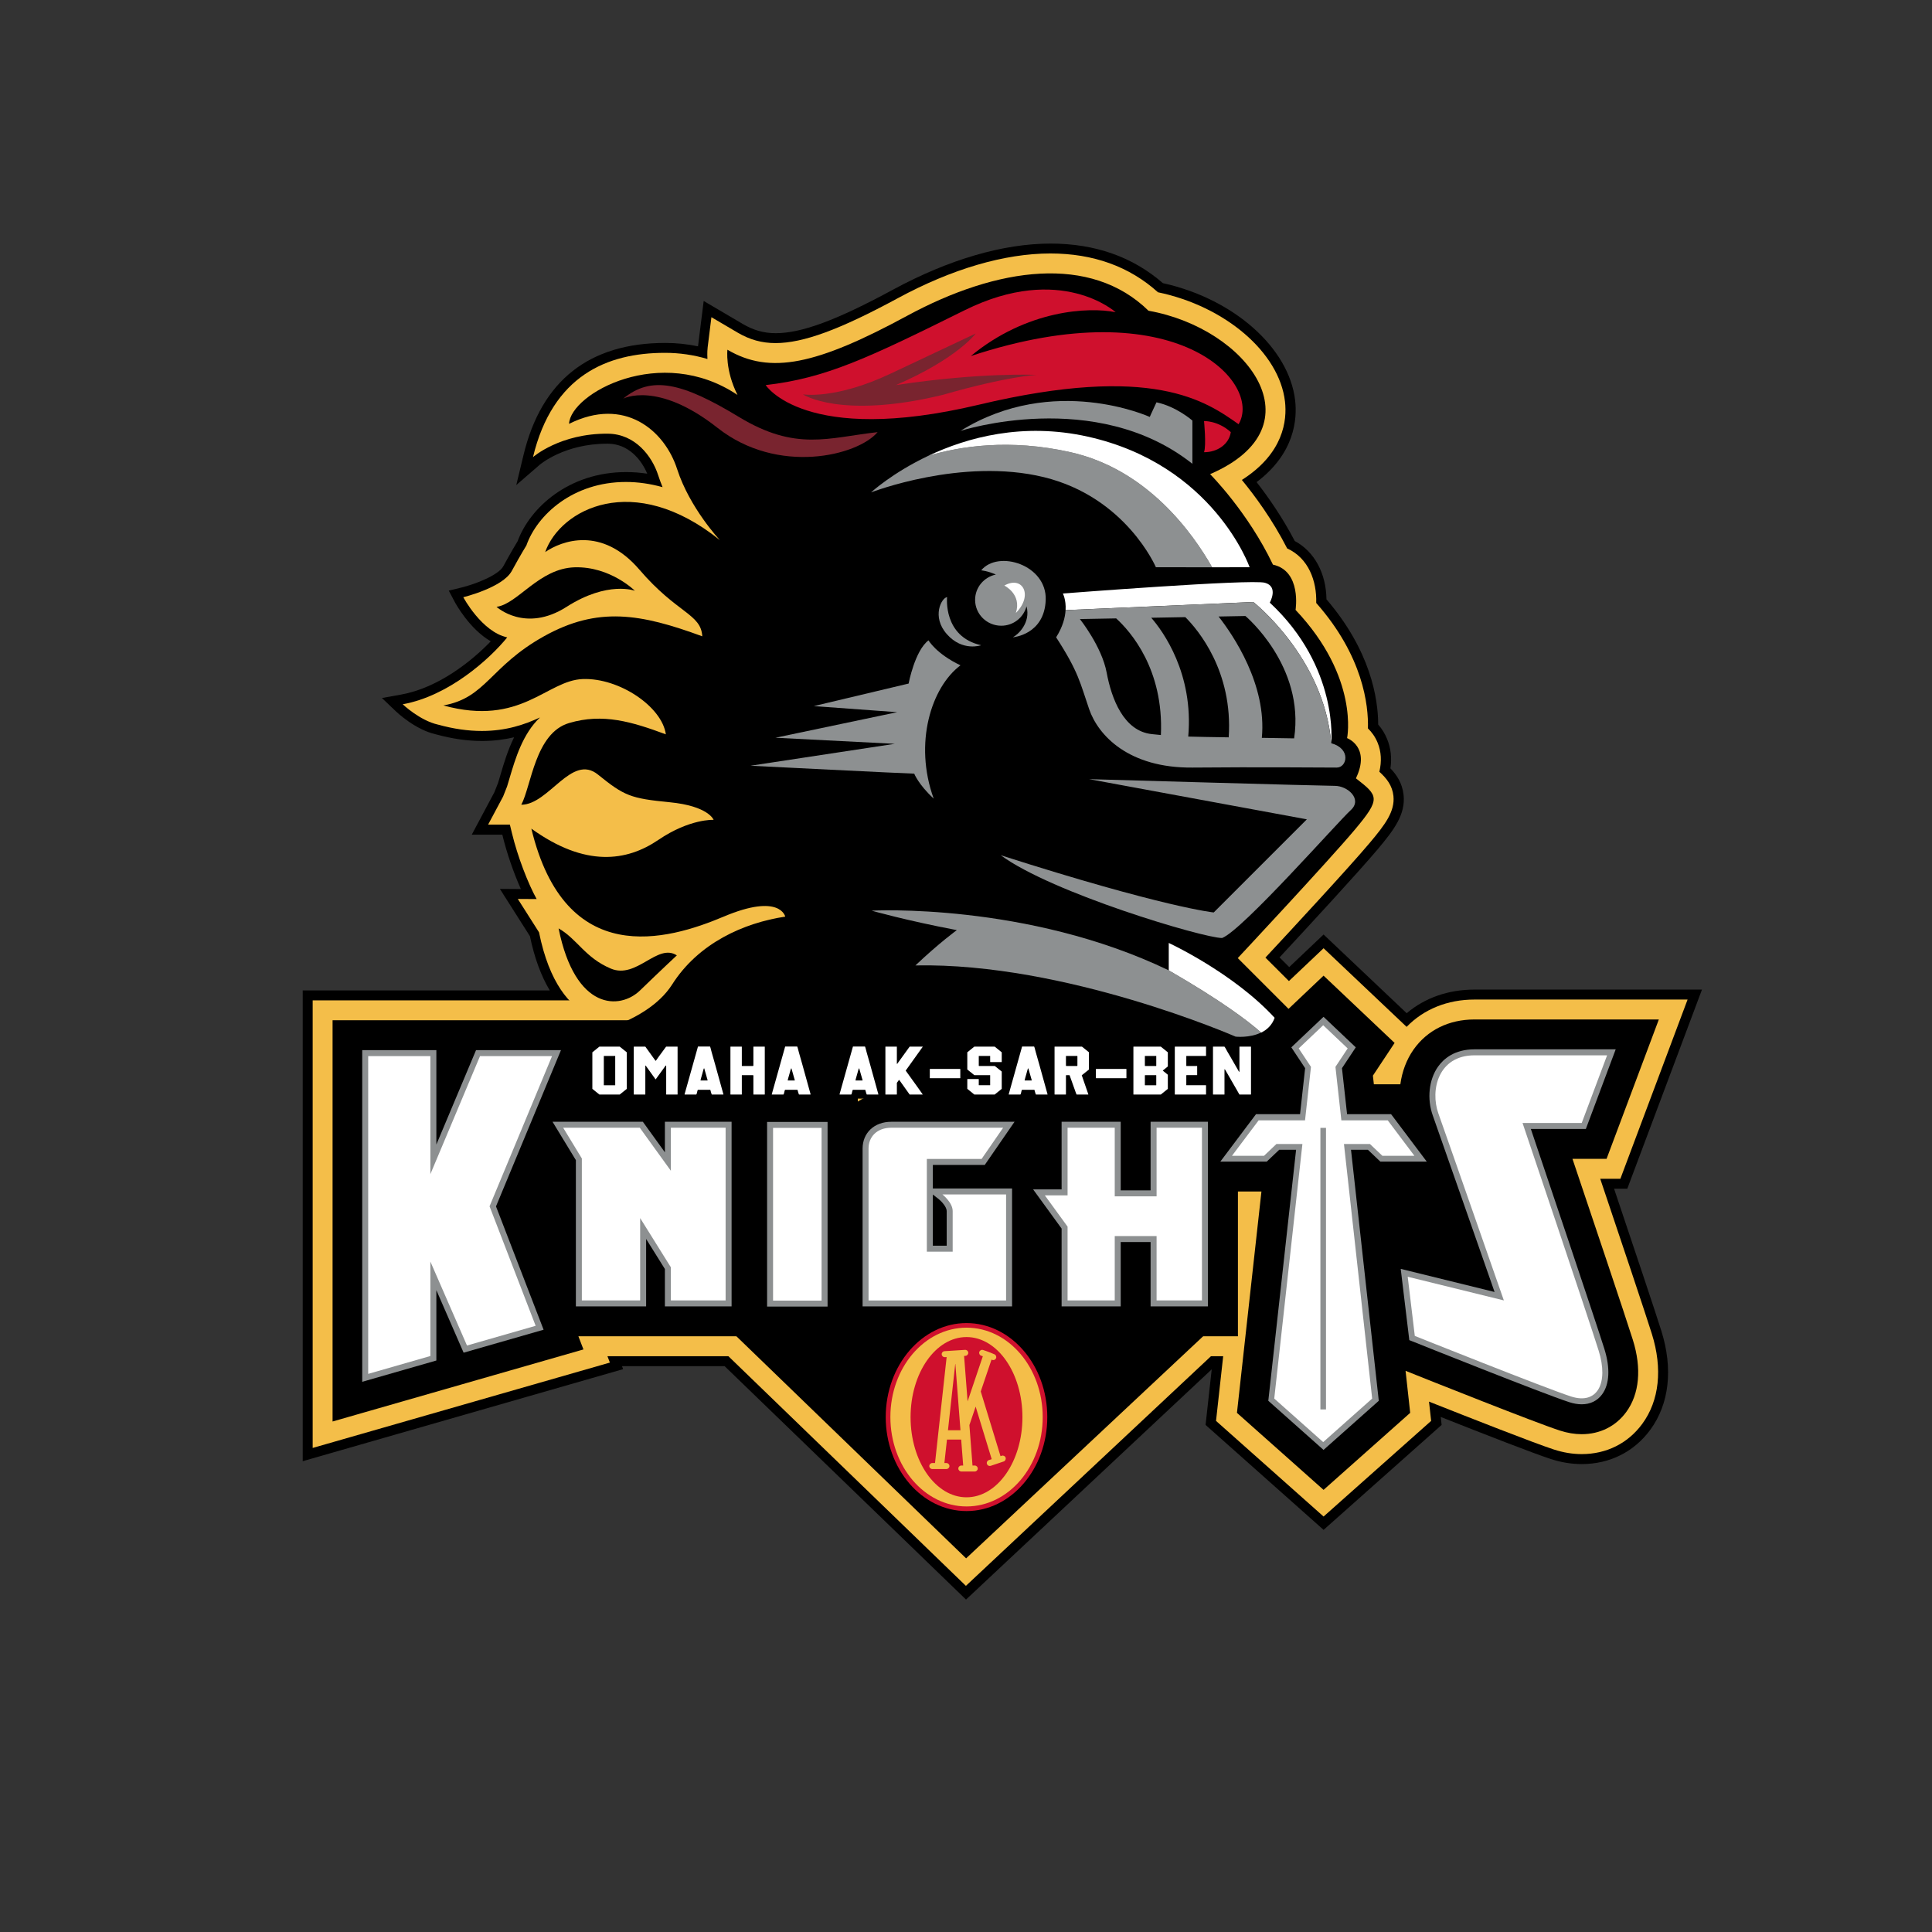 <svg xmlns="http://www.w3.org/2000/svg" viewBox="0 0 108 108" height="108" width="108" id="svg1" version="1.1">
  <rect x="0" y="0" width="108" height="108" fill="#333333" stroke="none"/>
  <defs id="defs1">
    <clipPath id="clipPath2" clipPathUnits="userSpaceOnUse">
      <path id="path2" transform="translate(-67.671,-31.162)" d="M 0,81 H 81 V 0 H 0 Z"></path>
    </clipPath>
    <clipPath id="clipPath4" clipPathUnits="userSpaceOnUse">
      <path id="path4" transform="translate(-28.33,-26.275)" d="M 0,81 H 81 V 0 H 0 Z"></path>
    </clipPath>
    <clipPath id="clipPath6" clipPathUnits="userSpaceOnUse">
      <path id="path6" transform="translate(-22.599,-41.913)" d="M 0,81 H 81 V 0 H 0 Z"></path>
    </clipPath>
    <clipPath id="clipPath8" clipPathUnits="userSpaceOnUse">
      <path id="path8" transform="translate(-67.09,-31.58)" d="M 0,81 H 81 V 0 H 0 Z"></path>
    </clipPath>
    <clipPath id="clipPath10" clipPathUnits="userSpaceOnUse">
      <path id="path10" transform="translate(-65.927,-32.415)" d="M 0,81 H 81 V 0 H 0 Z"></path>
    </clipPath>
    <clipPath id="clipPath12" clipPathUnits="userSpaceOnUse">
      <path id="path12" transform="translate(-30.422,-25.413)" d="M 0,81 H 81 V 0 H 0 Z"></path>
    </clipPath>
    <clipPath id="clipPath14" clipPathUnits="userSpaceOnUse">
      <path id="path14" transform="translate(-27.131,-46.478)" d="M 0,81 H 81 V 0 H 0 Z"></path>
    </clipPath>
    <clipPath id="clipPath16" clipPathUnits="userSpaceOnUse">
      <path id="path16" transform="translate(-24.13,-37.528)" d="M 0,81 H 81 V 0 H 0 Z"></path>
    </clipPath>
    <clipPath id="clipPath18" clipPathUnits="userSpaceOnUse">
      <path id="path18" transform="translate(-26.128,-64.287)" d="M 0,81 H 81 V 0 H 0 Z"></path>
    </clipPath>
    <clipPath id="clipPath20" clipPathUnits="userSpaceOnUse">
      <path id="path20" transform="translate(-32.102,-64.855)" d="M 0,81 H 81 V 0 H 0 Z"></path>
    </clipPath>
    <clipPath id="clipPath22" clipPathUnits="userSpaceOnUse">
      <path id="path22" transform="translate(-40.907,-67.018)" d="M 0,81 H 81 V 0 H 0 Z"></path>
    </clipPath>
    <clipPath id="clipPath24" clipPathUnits="userSpaceOnUse">
      <path id="path24" transform="translate(-50.48,-63.347)" d="M 0,81 H 81 V 0 H 0 Z"></path>
    </clipPath>
    <clipPath id="clipPath26" clipPathUnits="userSpaceOnUse">
      <path id="path26" transform="translate(-44.89,-62.04)" d="M 0,81 H 81 V 0 H 0 Z"></path>
    </clipPath>
    <clipPath id="clipPath28" clipPathUnits="userSpaceOnUse">
      <path id="path28" transform="translate(-45.604,-62.694)" d="M 0,81 H 81 V 0 H 0 Z"></path>
    </clipPath>
    <clipPath id="clipPath30" clipPathUnits="userSpaceOnUse">
      <path id="path30" transform="translate(-40.269,-62.935)" d="M 0,81 H 81 V 0 H 0 Z"></path>
    </clipPath>
    <clipPath id="clipPath32" clipPathUnits="userSpaceOnUse">
      <path id="path32" transform="translate(-38.928,-54.153)" d="M 0,81 H 81 V 0 H 0 Z"></path>
    </clipPath>
    <clipPath id="clipPath34" clipPathUnits="userSpaceOnUse">
      <path id="path34" transform="translate(-39.708,-55.965)" d="M 0,81 H 81 V 0 H 0 Z"></path>
    </clipPath>
    <clipPath id="clipPath36" clipPathUnits="userSpaceOnUse">
      <path id="path36" transform="translate(-41.137,-57.088)" d="M 0,81 H 81 V 0 H 0 Z"></path>
    </clipPath>
    <clipPath id="clipPath38" clipPathUnits="userSpaceOnUse">
      <path id="path38" transform="translate(-42.107,-56.45)" d="M 0,81 H 81 V 0 H 0 Z"></path>
    </clipPath>
    <clipPath id="clipPath40" clipPathUnits="userSpaceOnUse">
      <path id="path40" transform="translate(-45.661,-48.334)" d="M 0,81 H 81 V 0 H 0 Z"></path>
    </clipPath>
    <clipPath id="clipPath42" clipPathUnits="userSpaceOnUse">
      <path id="path42" transform="translate(-36.543,-42.82)" d="M 0,81 H 81 V 0 H 0 Z"></path>
    </clipPath>
    <clipPath id="clipPath44" clipPathUnits="userSpaceOnUse">
      <path id="path44" transform="translate(-53.44,-38.328)" d="M 0,81 H 81 V 0 H 0 Z"></path>
    </clipPath>
    <clipPath id="clipPath46" clipPathUnits="userSpaceOnUse">
      <path id="path46" transform="translate(-55.814,-49.839)" d="M 0,81 H 81 V 0 H 0 Z"></path>
    </clipPath>
    <clipPath id="clipPath48" clipPathUnits="userSpaceOnUse">
      <path id="path48" transform="translate(-54.257,-50.044)" d="M 0,81 H 81 V 0 H 0 Z"></path>
    </clipPath>
    <clipPath id="clipPath50" clipPathUnits="userSpaceOnUse">
      <path id="path50" transform="translate(-28.377,-40.946)" d="M 0,81 H 81 V 0 H 0 Z"></path>
    </clipPath>
    <clipPath id="clipPath52" clipPathUnits="userSpaceOnUse">
      <path id="path52" transform="translate(-20.818,-55.558)" d="M 0,81 H 81 V 0 H 0 Z"></path>
    </clipPath>
    <clipPath id="clipPath54" clipPathUnits="userSpaceOnUse">
      <path id="path54" d="M 0,81 H 81 V 0 H 0 Z"></path>
    </clipPath>
    <clipPath id="clipPath56" clipPathUnits="userSpaceOnUse">
      <path id="path56" transform="translate(-27.876,-32.69)" d="M 0,81 H 81 V 0 H 0 Z"></path>
    </clipPath>
    <clipPath id="clipPath58" clipPathUnits="userSpaceOnUse">
      <path id="path58" transform="translate(-48.239,-31.094)" d="M 0,81 H 81 V 0 H 0 Z"></path>
    </clipPath>
    <clipPath id="clipPath60" clipPathUnits="userSpaceOnUse">
      <path id="path60" transform="translate(-39.357,-30.726)" d="M 0,81 H 81 V 0 H 0 Z"></path>
    </clipPath>
    <clipPath id="clipPath62" clipPathUnits="userSpaceOnUse">
      <path id="path62" transform="translate(-57.872,-32.299)" d="M 0,81 H 81 V 0 H 0 Z"></path>
    </clipPath>
    <clipPath id="clipPath64" clipPathUnits="userSpaceOnUse">
      <path id="path64" transform="translate(-64.182,-33.668)" d="M 0,81 H 81 V 0 H 0 Z"></path>
    </clipPath>
    <clipPath id="clipPath66" clipPathUnits="userSpaceOnUse">
      <path id="path66" transform="translate(-23.52,-36.973)" d="M 0,81 H 81 V 0 H 0 Z"></path>
    </clipPath>
    <clipPath id="clipPath68" clipPathUnits="userSpaceOnUse">
      <path id="path68" d="M 0,81 H 81 V 0 H 0 Z"></path>
    </clipPath>
    <clipPath id="clipPath70" clipPathUnits="userSpaceOnUse">
      <path id="path70" transform="translate(-28.127,-31.915)" d="M 0,81 H 81 V 0 H 0 Z"></path>
    </clipPath>
    <clipPath id="clipPath72" clipPathUnits="userSpaceOnUse">
      <path id="path72" transform="translate(-48.49,-30.843)" d="M 0,81 H 81 V 0 H 0 Z"></path>
    </clipPath>
    <clipPath id="clipPath74" clipPathUnits="userSpaceOnUse">
      <path id="path74" transform="translate(-39.941,-30.228)" d="M 0,81 H 81 V 0 H 0 Z"></path>
    </clipPath>
    <clipPath id="clipPath76" clipPathUnits="userSpaceOnUse">
      <path id="path76" d="M 0,81 H 81 V 0 H 0 Z"></path>
    </clipPath>
    <clipPath id="clipPath78" clipPathUnits="userSpaceOnUse">
      <path id="path78" transform="translate(-63.833,-33.919)" d="M 0,81 H 81 V 0 H 0 Z"></path>
    </clipPath>
    <clipPath id="clipPath80" clipPathUnits="userSpaceOnUse">
      <path id="path80" transform="translate(-20.125,-36.722)" d="M 0,81 H 81 V 0 H 0 Z"></path>
    </clipPath>
    <clipPath id="clipPath82" clipPathUnits="userSpaceOnUse">
      <path id="path82" transform="translate(-25.315,-35.516)" d="M 0,81 H 81 V 0 H 0 Z"></path>
    </clipPath>
    <clipPath id="clipPath84" clipPathUnits="userSpaceOnUse">
      <path id="path84" transform="translate(-27.056,-37.12)" d="M 0,81 H 81 V 0 H 0 Z"></path>
    </clipPath>
    <clipPath id="clipPath86" clipPathUnits="userSpaceOnUse">
      <path id="path86" transform="translate(-29.657,-35.7)" d="M 0,81 H 81 V 0 H 0 Z"></path>
    </clipPath>
    <clipPath id="clipPath88" clipPathUnits="userSpaceOnUse">
      <path id="path88" transform="translate(-31.094,-37.12)" d="M 0,81 H 81 V 0 H 0 Z"></path>
    </clipPath>
    <clipPath id="clipPath90" clipPathUnits="userSpaceOnUse">
      <path id="path90" transform="translate(-33.312,-35.7)" d="M 0,81 H 81 V 0 H 0 Z"></path>
    </clipPath>
    <clipPath id="clipPath92" clipPathUnits="userSpaceOnUse">
      <path id="path92" transform="translate(-36.154,-35.7)" d="M 0,81 H 81 V 0 H 0 Z"></path>
    </clipPath>
    <clipPath id="clipPath94" clipPathUnits="userSpaceOnUse">
      <path id="path94" transform="translate(-37.595,-37.12)" d="M 0,81 H 81 V 0 H 0 Z"></path>
    </clipPath>
    <clipPath id="clipPath96" clipPathUnits="userSpaceOnUse">
      <path id="path96" transform="translate(-40.254,-36.185)" d="M 0,81 H 81 V 0 H 0 Z"></path>
    </clipPath>
    <clipPath id="clipPath98" clipPathUnits="userSpaceOnUse">
      <path id="path98" transform="translate(-41.702,-37.12)" d="M 0,81 H 81 V 0 H 0 Z"></path>
    </clipPath>
    <clipPath id="clipPath100" clipPathUnits="userSpaceOnUse">
      <path id="path100" transform="translate(-43.245,-35.7)" d="M 0,81 H 81 V 0 H 0 Z"></path>
    </clipPath>
    <clipPath id="clipPath102" clipPathUnits="userSpaceOnUse">
      <path id="path102" transform="translate(-44.69,-36.715)" d="M 0,81 H 81 V 0 H 0 Z"></path>
    </clipPath>
    <clipPath id="clipPath104" clipPathUnits="userSpaceOnUse">
      <path id="path104" transform="translate(-47.218,-36.185)" d="M 0,81 H 81 V 0 H 0 Z"></path>
    </clipPath>
    <clipPath id="clipPath106" clipPathUnits="userSpaceOnUse">
      <path id="path106" transform="translate(-47.999,-35.507)" d="M 0,81 H 81 V 0 H 0 Z"></path>
    </clipPath>
    <clipPath id="clipPath108" clipPathUnits="userSpaceOnUse">
      <path id="path108" transform="translate(-50.556,-37.12)" d="M 0,81 H 81 V 0 H 0 Z"></path>
    </clipPath>
    <clipPath id="clipPath110" clipPathUnits="userSpaceOnUse">
      <path id="path110" transform="translate(-51.333,-37.12)" d="M 0,81 H 81 V 0 H 0 Z"></path>
    </clipPath>
    <clipPath id="clipPath112" clipPathUnits="userSpaceOnUse">
      <path id="path112" transform="translate(-40.522,-17.648)" d="M 0,81 H 81 V 0 H 0 Z"></path>
    </clipPath>
    <clipPath id="clipPath114" clipPathUnits="userSpaceOnUse">
      <path id="path114" transform="translate(-43.716,-21.589)" d="M 0,81 H 81 V 0 H 0 Z"></path>
    </clipPath>
    <clipPath id="clipPath116" clipPathUnits="userSpaceOnUse">
      <path id="path116" transform="translate(-42.866,-21.584)" d="M 0,81 H 81 V 0 H 0 Z"></path>
    </clipPath>
    <clipPath id="clipPath118" clipPathUnits="userSpaceOnUse">
      <path id="path118" transform="translate(-39.744,-21.035)" d="M 0,81 H 81 V 0 H 0 Z"></path>
    </clipPath>
  </defs>
  
    
  
  <g id="layer-MC0">
    <path clip-path="url(#clipPath2)" transform="matrix(1.333,0,0,-1.333,90.228,66.451)" style="fill:#000000;fill-opacity:1;fill-rule:nonzero;stroke:none" d="m 0,0 h 0.554 l 3.132,8.351 h -9.54 c -1.098,0 -2.073,-0.341 -2.843,-0.99 l -3.485,3.3 -1.441,-1.366 -0.406,0.406 c 1.141,1.228 3.306,3.571 4.121,4.54 0.687,0.818 1.167,1.46 1.081,2.273 -0.053,0.499 -0.299,0.852 -0.552,1.114 0.064,0.433 0.018,0.845 -0.137,1.226 -0.09,0.226 -0.217,0.431 -0.376,0.612 -0.004,1.104 -0.323,3.099 -2.169,5.251 -0.014,1.095 -0.511,2.009 -1.329,2.445 -0.521,0.998 -1.118,1.85 -1.601,2.471 1.601,1.204 1.707,2.645 1.616,3.429 -0.258,2.208 -2.583,4.261 -5.547,4.915 -1.262,1.101 -2.845,1.659 -4.708,1.659 -1.988,0 -4.271,-0.667 -6.6,-1.928 -2.368,-1.283 -3.841,-1.83 -4.925,-1.83 -0.496,0 -0.934,0.122 -1.381,0.385 l -1.642,0.966 c 0,0 -0.238,-1.898 -0.238,-1.902 -0.45,0.094 -0.91,0.142 -1.372,0.142 -3.192,0 -5.192,-1.579 -5.944,-4.694 l -0.305,-1.266 0.986,0.854 c 0.01,0.009 1.035,0.88 2.812,0.88 h 0.059 c 0.829,-0.009 1.379,-0.645 1.635,-1.257 -0.297,0.045 -0.592,0.068 -0.883,0.068 -2.401,0 -4.034,-1.493 -4.552,-2.898 -0.069,-0.113 -0.284,-0.47 -0.602,-1.053 -0.201,-0.369 -1.153,-0.745 -1.765,-0.894 l -0.522,-0.127 0.252,-0.475 c 0.029,-0.054 0.607,-1.126 1.509,-1.651 -0.806,-0.84 -2.21,-1.954 -3.755,-2.232 l -0.808,-0.146 0.594,-0.567 c 0.033,-0.031 0.808,-0.764 1.662,-0.954 0.686,-0.188 1.322,-0.28 1.945,-0.28 0.502,0 0.95,0.063 1.342,0.155 -0.266,-0.538 -0.432,-1.1 -0.569,-1.565 -0.038,-0.129 -0.076,-0.259 -0.104,-0.349 l -0.157,-0.395 -0.946,-1.775 h 1.281 l 0.011,-0.042 c 0.174,-0.721 0.464,-1.559 0.767,-2.238 l -0.88,0.006 1.26,-1.983 c 0.19,-0.911 0.469,-1.668 0.832,-2.275 h -10.36 v -19.742 l 13.436,3.86 -0.048,0.126 h 4.304 l 10.124,-9.789 10.304,9.656 -0.258,-2.332 4.949,-4.401 4.95,4.401 -0.037,0.334 c 1.833,-0.726 3.907,-1.534 4.614,-1.763 0.434,-0.142 0.872,-0.213 1.298,-0.213 1.173,0 2.195,0.511 2.876,1.439 0.797,1.086 0.962,2.558 0.464,4.145 C 1.745,-5.201 0.811,-2.411 0,0" id="path1"></path>
    <path clip-path="url(#clipPath4)" transform="matrix(1.333,0,0,-1.333,37.773,72.966)" style="fill:#f4be49;fill-opacity:1;fill-rule:nonzero;stroke:none" d="M 0,0 24.4,-0.305 12.169,-11.766 Z" id="path3"></path>
    <path clip-path="url(#clipPath6)" transform="matrix(1.333,0,0,-1.333,30.132,52.117)" style="fill:#f4be49;fill-opacity:1;fill-rule:nonzero;stroke:none" d="M 0,0 C 0.434,-2.154 1.301,-3.078 2.057,-3.464 2.038,-3.468 2.025,-3.47 2.024,-3.47 L 1.32,-3.583 V -7.24 h 32.296 v 3.027 l -3.154,3.153 c 1.1,1.181 3.517,3.79 4.381,4.819 0.641,0.762 1.055,1.31 0.987,1.961 -0.046,0.428 -0.277,0.731 -0.59,1.013 0.103,0.436 0.08,0.843 -0.071,1.214 -0.105,0.259 -0.255,0.456 -0.408,0.604 0.027,0.968 -0.199,3.03 -2.169,5.261 0.029,0.922 -0.326,1.884 -1.218,2.286 -0.618,1.212 -1.36,2.216 -1.9,2.873 1.75,1.112 1.901,2.497 1.808,3.292 -0.24,2.057 -2.51,3.992 -5.327,4.578 -1.197,1.08 -2.713,1.627 -4.513,1.627 -1.92,0 -4.133,-0.649 -6.401,-1.878 -2.433,-1.318 -3.966,-1.88 -5.124,-1.88 -0.574,0 -1.08,0.14 -1.593,0.442 L 7.229,25.796 7.072,24.536 C 7.066,24.493 7.048,24.315 7.062,24.043 6.488,24.214 5.89,24.301 5.284,24.301 c -2.435,0 -4.713,-0.955 -5.538,-4.374 0,0 1.136,1.004 3.15,0.983 1.136,-0.013 1.842,-0.938 2.101,-1.742 0.055,-0.17 0.117,-0.337 0.184,-0.5 -0.517,0.144 -1.032,0.218 -1.537,0.218 -2.223,0 -3.722,-1.38 -4.174,-2.662 0,0 -0.233,-0.373 -0.614,-1.072 -0.381,-0.698 -2.032,-1.099 -2.032,-1.099 0,0 0.77,-1.45 1.842,-1.685 -0.73,-0.9 -2.446,-2.456 -4.383,-2.805 0,0 0.714,-0.682 1.484,-0.854 0.65,-0.178 1.25,-0.265 1.835,-0.265 1.017,0 1.796,0.267 2.439,0.567 C -0.685,8.328 -0.997,7.269 -1.225,6.499 -1.263,6.367 -1.303,6.233 -1.341,6.113 L -1.506,5.696 -2.136,4.515 h 0.914 L -1.134,4.153 C -0.899,3.179 -0.462,2.047 -0.1,1.395 L -0.89,1.4 Z" id="path5"></path>
    <path clip-path="url(#clipPath8)" transform="matrix(1.333,0,0,-1.333,89.453,65.893)" style="fill:#f4be49;fill-opacity:1;fill-rule:nonzero;stroke:none" d="m 0,0 h 0.846 l 2.818,7.515 h -8.936 c -1.133,0 -2.124,-0.403 -2.847,-1.145 l -3.482,3.297 -4.062,-3.847 0.679,-1.023 h -0.49 l -0.239,-0.318 h -14.011 c -0.194,0 -0.386,-0.015 -0.573,-0.045 v 0.045 h -10.54 l 3.182,3.002 h -16.339 v -18.77 l 12.464,3.58 -0.103,0.268 h 25.822 l -0.3,-2.713 4.51,-4.011 4.511,4.011 -0.09,0.808 c 1.71,-0.678 4.424,-1.746 5.235,-2.008 0.392,-0.128 0.786,-0.193 1.169,-0.193 1.037,0 1.939,0.45 2.539,1.268 0.717,0.976 0.86,2.316 0.403,3.773 C 1.918,-5.713 0.919,-2.73 0,0" id="path7"></path>
    <path clip-path="url(#clipPath10)" transform="matrix(1.333,0,0,-1.333,87.902,64.78)" style="fill:#000000;fill-opacity:1;fill-rule:nonzero;stroke:none" d="M 0,0 H 1.43 L 3.622,5.845 H -4.109 C -5.184,5.845 -6.091,5.396 -6.664,4.583 -6.962,4.159 -7.147,3.655 -7.218,3.127 h -1.111 l -0.04,0.362 0.91,1.372 -2.979,2.821 -2.977,-2.821 0.91,-1.372 -0.04,-0.362 h -1.35 l -0.238,-0.318 h -6.872 -1.668 -5.888 c -0.533,0 -1.015,-0.149 -1.408,-0.407 v 0.407 h -4.032 -1.01 -6.766 l 3.182,3.002 h -13.401 v -16.826 l 10.521,3.022 -0.213,0.553 h 6.677 1.01 2.984 1.048 7.296 0.431 8.213 v 6.071 h 0.986 l -1.027,-9.283 3.632,-3.23 3.633,3.23 -0.194,1.762 c 0.932,-0.373 5.422,-2.165 6.475,-2.506 0.309,-0.1 0.616,-0.151 0.911,-0.151 0.764,0 1.426,0.329 1.866,0.927 0.556,0.757 0.655,1.832 0.279,3.029 C 2.234,-6.64 0.816,-2.423 0,0" id="path9"></path>
    <path clip-path="url(#clipPath12)" transform="matrix(1.333,0,0,-1.333,40.563,74.116)" style="fill:#000000;fill-opacity:1;fill-rule:nonzero;stroke:none" d="m 0,0 10.085,-9.75 10.137,9.498 z" id="path11"></path>
    <path clip-path="url(#clipPath14)" transform="matrix(1.333,0,0,-1.333,36.175,46.029)" style="fill:#f4be49;fill-opacity:1;fill-rule:nonzero;stroke:none" d="m 0,0 c -0.563,-0.383 -1.127,-0.569 -1.726,-0.569 -0.74,0 -1.552,0.294 -2.417,0.875 0.296,0.182 0.56,0.407 0.796,0.61 0.221,0.188 0.59,0.503 0.709,0.52 0,-10e-4 0.018,-0.007 0.052,-0.035 C -1.514,0.533 -1.055,0.292 0.201,0.132 0.135,0.09 0.068,0.046 0,0" id="path13"></path>
    <path clip-path="url(#clipPath16)" transform="matrix(1.333,0,0,-1.333,32.173,57.962)" style="fill:#000000;fill-opacity:1;fill-rule:nonzero;stroke:none" d="m 0,0 c 0,0 2.943,0.457 4.051,2.197 1.107,1.74 3.004,2.583 4.743,2.846 0,0 -0.21,1.002 -2.582,0 C 3.84,4.042 -0.43,2.83 -1.853,8.733 0.414,7.099 2.153,7.363 3.471,8.259 4.789,9.155 5.79,9.102 5.79,9.102 c 0,0 -0.211,0.58 -1.845,0.738 C 2.311,9.999 2.047,10.104 0.94,11 -0.167,11.896 -1.115,9.735 -2.275,9.735 c 0.422,0.79 0.58,3.004 2.003,3.426 1.423,0.422 2.636,0.053 4.059,-0.474 -0.158,1.159 -1.951,2.372 -3.479,2.319 -1.529,-0.053 -2.583,-2.003 -5.851,-1.107 1.792,0.316 1.95,1.634 4.217,2.899 2.266,1.265 4.059,0.949 6.641,0 -0.052,0.949 -1.054,0.949 -2.635,2.794 -1.581,1.845 -3.268,1.212 -3.953,0.738 0.632,1.792 3.69,3.427 7.327,0.501 0,0 -1.265,1.344 -1.793,2.978 -0.527,1.634 -2.214,3.057 -4.533,1.898 0.053,1.265 3.848,3.373 7.064,1.212 -0.527,1.054 -0.422,1.897 -0.422,1.897 1.792,-1.054 3.742,-0.632 7.538,1.424 3.795,2.055 7.696,2.583 10.12,0.211 4.164,-0.739 7.222,-4.85 2.583,-6.853 0,0 1.581,-1.581 2.636,-3.795 1.212,-0.264 0.948,-1.898 0.948,-1.898 2.689,-2.846 2.161,-5.377 2.161,-5.377 0,0 1.002,-0.368 0.37,-1.686 C 33.675,10.104 33.78,9.999 32.673,8.681 31.566,7.363 27.771,3.304 27.771,3.304 L 31.25,-0.175 V -2.533 L 0,-2.622 Z" id="path15"></path>
    <path clip-path="url(#clipPath18)" transform="matrix(1.333,0,0,-1.333,34.838,22.285)" style="fill:#79242f;fill-opacity:1;fill-rule:nonzero;stroke:none" d="m 0,0 c 0,0 1.43,0.766 3.957,-1.226 2.526,-1.99 5.87,-1.173 6.712,-0.178 C 8.602,-1.634 7.249,-2.221 4.85,-0.766 2.451,0.689 1.174,0.97 0,0" id="path17"></path>
    <path clip-path="url(#clipPath20)" transform="matrix(1.333,0,0,-1.333,42.802,21.527)" style="fill:#cf102d;fill-opacity:1;fill-rule:nonzero;stroke:none" d="m 0,0 c 0,0 1.633,-2.56 8.934,-0.824 7.299,1.736 9.52,0.153 10.898,-0.817 1.022,1.71 -2.577,5.718 -11.23,2.859 2.348,1.94 4.952,2.068 6.075,1.838 0,0 -2.298,2.083 -6.331,0.084 C 4.313,1.142 2.527,0.288 0,0" id="path19"></path>
    <path clip-path="url(#clipPath22)" transform="matrix(1.333,0,0,-1.333,54.543,18.643)" style="fill:#79242f;fill-opacity:1;fill-rule:nonzero;stroke:none" d="m 0,0 c 0,0 -1.25,-0.587 -3.573,-1.685 -2.323,-1.097 -3.676,-0.867 -3.676,-0.867 0,0 1.582,-1.061 5.871,-0.02 2.731,0.785 3.931,0.836 3.931,0.836 0,0 -2.315,0.117 -5.897,-0.427 C -0.766,-1.046 0,0 0,0" id="path21"></path>
    <path clip-path="url(#clipPath24)" transform="matrix(1.333,0,0,-1.333,67.306,23.537)" style="fill:#cf102d;fill-opacity:1;fill-rule:nonzero;stroke:none" d="m 0,0 c 0,0 0.102,-1.026 0,-1.307 0.562,0 1.047,0.332 1.123,0.842 C 0.587,0.021 0,0 0,0" id="path23"></path>
    <path clip-path="url(#clipPath26)" transform="matrix(1.333,0,0,-1.333,59.853,25.28)" style="fill:#8d9091;fill-opacity:1;fill-rule:nonzero;stroke:none" d="m 0,0 c -2.57,0.58 -4.656,0.243 -5.961,-0.145 -1.518,-0.716 -2.412,-1.54 -2.412,-1.54 0,0 3.804,1.481 7.25,0.639 3.445,-0.843 4.696,-3.778 4.696,-3.778 H 5.931 C 5.129,-3.407 3.227,-0.728 0,0" id="path25"></path>
    <path clip-path="url(#clipPath28)" transform="matrix(1.333,0,0,-1.333,60.805,24.408)" style="fill:#ffffff;fill-opacity:1;fill-rule:nonzero;stroke:none" d="m 0,0 c -2.726,0.608 -5.056,-0.035 -6.675,-0.799 1.305,0.388 3.391,0.725 5.961,0.145 3.227,-0.728 5.129,-3.407 5.931,-4.824 H 6.79 c 0,0 -1.508,4.301 -6.79,5.478" id="path27"></path>
    <path clip-path="url(#clipPath30)" transform="matrix(1.333,0,0,-1.333,53.692,24.087)" style="fill:#8d9091;fill-opacity:1;fill-rule:nonzero;stroke:none" d="m 0,0 c 0,0 5.667,1.836 9.725,-1.38 v 1.813 c 0,0 -0.664,0.587 -1.506,0.765 C 7.99,0.713 7.938,0.585 7.938,0.585 7.938,0.585 3.906,2.426 0,0" id="path29"></path>
    <path clip-path="url(#clipPath32)" transform="matrix(1.333,0,0,-1.333,51.904,35.796)" style="fill:#8d9091;fill-opacity:1;fill-rule:nonzero;stroke:none" d="m 0,0 c 0,0 0.32,-0.562 1.341,-1.047 -1.225,-0.918 -1.966,-3.267 -1.123,-5.59 -0.638,0.588 -0.817,1.047 -0.817,1.047 -0.255,0 -6.866,0.332 -6.866,0.332 l 6.049,0.919 -5.002,0.255 5.105,1.072 -3.498,0.255 3.977,0.945 c 0,0 0.259,1.378 0.834,1.812" id="path31"></path>
    <path clip-path="url(#clipPath34)" transform="matrix(1.333,0,0,-1.333,52.943,33.38)" style="fill:#8d9091;fill-opacity:1;fill-rule:nonzero;stroke:none" d="m 0,0 c 0,0 -0.179,-1.659 1.429,-2.017 0,0 -0.777,-0.28 -1.435,0.46 C -0.664,-0.817 -0.229,-0.025 0,0" id="path33"></path>
    <path clip-path="url(#clipPath36)" transform="matrix(1.333,0,0,-1.333,54.849,31.882)" style="fill:#8d9091;fill-opacity:1;fill-rule:nonzero;stroke:none" d="m 0,0 c 0,0 0.266,-0.022 0.616,-0.177 -0.497,-0.103 -0.871,-0.538 -0.871,-1.061 0,-0.599 0.491,-1.085 1.098,-1.085 0.511,0 0.935,0.347 1.058,0.814 0.186,-0.696 -0.364,-1.194 -0.573,-1.299 0,0 1.327,0.102 1.378,1.57 C 2.757,0.23 0.715,0.868 0,0" id="path35"></path>
    <path clip-path="url(#clipPath38)" transform="matrix(1.333,0,0,-1.333,56.143,32.733)" style="fill:#ffffff;fill-opacity:1;fill-rule:nonzero;stroke:none" d="M 0,0 C 0,0 0.74,-0.357 0.484,-1.148 1.225,-0.408 0.766,0.434 0,0" id="path37"></path>
    <path clip-path="url(#clipPath40)" transform="matrix(1.333,0,0,-1.333,60.881,43.555)" style="fill:#8d9091;fill-opacity:1;fill-rule:nonzero;stroke:none" d="m 0,0 c 0,0 9.77,-0.281 10.306,-0.281 0.536,0 1.173,-0.561 0.664,-1.021 -0.511,-0.459 -4.53,-5.028 -5.392,-5.36 -0.786,0 -7.139,1.889 -9.284,3.472 6.865,-2.196 8.933,-2.4 8.933,-2.4 l 3.905,3.905 z" id="path39"></path>
    <path clip-path="url(#clipPath42)" transform="matrix(1.333,0,0,-1.333,48.723,50.906)" style="fill:#8d9091;fill-opacity:1;fill-rule:nonzero;stroke:none" d="m 0,0 c 0,0 1.43,-0.409 3.574,-0.817 0,0 -0.741,-0.536 -1.736,-1.48 6.304,0.128 13.426,-2.986 13.426,-2.986 0,0 0.583,-0.068 1.069,0.171 -0.57,0.507 -1.693,1.35 -3.876,2.611 C 6.509,0.357 0,0 0,0" id="path41"></path>
    <path clip-path="url(#clipPath44)" transform="matrix(1.333,0,0,-1.333,71.253,56.896)" style="fill:#ffffff;fill-opacity:1;fill-rule:nonzero;stroke:none" d="M 0,0 C -1.735,1.889 -4.44,3.139 -4.44,3.139 V 1.991 C -2.257,0.73 -1.134,-0.113 -0.564,-0.62 -0.325,-0.503 -0.109,-0.312 0,0" id="path43"></path>
    <path clip-path="url(#clipPath46)" transform="matrix(1.333,0,0,-1.333,74.418,41.547)" style="fill:#ffffff;fill-opacity:1;fill-rule:nonzero;stroke:none" d="m 0,0 c 0,0 0.332,3.191 -2.578,5.896 0,0 0.383,0.671 -0.204,0.833 -0.587,0.163 -8.474,-0.45 -8.474,-0.45 0,0 0.141,-0.259 0.115,-0.697 l 7.874,0.34 c 0,0 2.961,-2.323 3.267,-5.922" id="path45"></path>
    <path clip-path="url(#clipPath48)" transform="matrix(1.333,0,0,-1.333,72.342,41.275)" style="fill:#8d9091;fill-opacity:1;fill-rule:nonzero;stroke:none" d="m 0,0 c -0.503,0.009 -0.95,0.016 -1.354,0.022 0.216,2.227 -1.202,4.307 -1.813,5.088 l 1.125,0.021 C -2.042,5.131 0.459,3.038 0,0 m -2.743,0.043 c -0.768,0.012 -1.293,0.02 -1.697,0.032 0.233,2.642 -1.057,4.414 -1.551,4.983 l 1.429,0.026 c 0.529,-0.527 2.004,-2.27 1.819,-5.041 M -5.587,0.14 c -0.121,0.011 -0.247,0.024 -0.386,0.039 -1.174,0.128 -1.684,1.48 -1.888,2.578 -0.204,1.097 -1.123,2.246 -1.123,2.246 l 1.522,0.028 c 0.605,-0.551 2,-2.137 1.875,-4.891 M 1.557,-0.204 C 1.251,3.395 -1.71,5.718 -1.71,5.718 L -9.584,5.377 c -0.018,-0.303 -0.114,-0.69 -0.396,-1.14 0.944,-1.455 1.007,-1.914 1.384,-3.011 0.377,-1.098 1.654,-2.476 4.333,-2.451 2.68,0.026 5.616,0 6.049,0 0.435,0 0.613,0.791 -0.229,1.021" id="path47"></path>
    <path clip-path="url(#clipPath50)" transform="matrix(1.333,0,0,-1.333,37.836,53.406)" style="fill:#000000;fill-opacity:1;fill-rule:nonzero;stroke:none" d="m 0,0 c 0,0 -0.698,-0.65 -1.541,-1.468 -0.842,-0.819 -2.72,-0.866 -3.418,2.6 0.794,-0.458 1.107,-1.228 2.19,-1.686 C -1.685,-1.011 -0.819,0.53 0,0" id="path49"></path>
    <path clip-path="url(#clipPath52)" transform="matrix(1.333,0,0,-1.333,27.757,33.923)" style="fill:#000000;fill-opacity:1;fill-rule:nonzero;stroke:none" d="m 0,0 c 0,0 1.204,-1.107 2.937,0 1.733,1.107 2.865,0.674 2.865,0.674 0,0 -1.035,1.029 -2.528,0.984 C 1.782,1.613 0.891,0.12 0,0" id="path51"></path>
    <path clip-path="url(#clipPath54)" transform="matrix(1.333,0,0,-1.333,0,108)" style="fill:#8d9091;fill-opacity:1;fill-rule:nonzero;stroke:none" d="m 32.169,26.228 h 2.536 v 7.743 h -2.536 z" id="path53"></path>
    <path clip-path="url(#clipPath56)" transform="matrix(1.333,0,0,-1.333,37.168,64.414)" style="fill:#8d9091;fill-opacity:1;fill-rule:nonzero;stroke:none" d="m 0,0 -0.925,1.281 h -3.787 l 0.979,-1.61 v -6.133 h 2.946 v 2.828 L 0,-4.895 V -6.462 H 2.797 V 1.281 L 0,1.281 Z" id="path55"></path>
    <path clip-path="url(#clipPath58)" transform="matrix(1.333,0,0,-1.333,64.319,66.542)" style="fill:#8d9091;fill-opacity:1;fill-rule:nonzero;stroke:none" d="M 0,0 H -1.253 V 2.877 H -3.732 V 0.04 h -1.194 l 1.194,-1.642 v -3.264 h 2.479 v 2.698 H 0 V -4.866 H 2.405 V 2.877 L 0,2.877 Z" id="path57"></path>
    <path clip-path="url(#clipPath60)" transform="matrix(1.333,0,0,-1.333,52.477,67.033)" style="fill:#8d9091;fill-opacity:1;fill-rule:nonzero;stroke:none" d="m 0,0 c 0.104,-0.082 0.333,-0.321 0.333,-0.498 v -1.455 h -0.581 v 2.147 z m 1.929,1.435 1.249,1.81 h -5.17 c -0.708,0 -1.202,-0.462 -1.202,-1.124 v -6.619 h 6.268 v 4.945 h -3.322 v 0.988 z" id="path59"></path>
    <path clip-path="url(#clipPath62)" transform="matrix(1.333,0,0,-1.333,77.163,64.935)" style="fill:#8d9091;fill-opacity:1;fill-rule:nonzero;stroke:none" d="M 0,0 H 1.946 L 0.449,1.99 H -1.396 L -1.61,3.919 -1.031,4.792 -2.383,6.072 -3.734,4.792 -3.155,3.919 -3.368,1.99 H -5.214 L -6.711,0 h 1.946 l 0.523,0.496 h 0.708 l -1.165,-10.526 2.316,-2.06 2.317,2.06 -1.165,10.526 h 0.709 z" id="path61"></path>
    <path clip-path="url(#clipPath64)" transform="matrix(1.333,0,0,-1.333,85.575,63.109)" style="fill:#8d9091;fill-opacity:1;fill-rule:nonzero;stroke:none" d="m 0,0 h 2.307 l 1.252,3.339 h -5.923 c -0.84,0 -1.295,-0.398 -1.531,-0.731 -0.381,-0.543 -0.467,-1.345 -0.217,-2.045 0.298,-0.834 2.057,-5.875 2.591,-7.4 l -3.936,0.969 0.36,-2.988 0.138,-0.055 c 0.223,-0.09 5.471,-2.191 6.567,-2.546 0.184,-0.06 0.361,-0.09 0.524,-0.09 0.36,0 0.656,0.144 0.856,0.416 0.314,0.427 0.347,1.106 0.094,1.912 C 2.706,-8.021 0.522,-1.546 0,0" id="path63"></path>
    <path clip-path="url(#clipPath66)" transform="matrix(1.333,0,0,-1.333,31.359,58.703)" style="fill:#8d9091;fill-opacity:1;fill-rule:nonzero;stroke:none" d="M 0,0 H -3.562 L -5.226,-3.959 V 0 h -3.109 v -13.909 l 3.109,0.893 v 2.949 l 1.143,-2.621 3.354,0.963 -1.996,5.172 z" id="path65"></path>
    <path clip-path="url(#clipPath68)" transform="matrix(1.333,0,0,-1.333,0,108)" style="fill:#ffffff;fill-opacity:1;fill-rule:nonzero;stroke:none" d="m 32.419,26.478 h 2.035 v 7.243 h -2.035 z" id="path67"></path>
    <path clip-path="url(#clipPath70)" transform="matrix(1.333,0,0,-1.333,37.502,65.447)" style="fill:#ffffff;fill-opacity:1;fill-rule:nonzero;stroke:none" d="m 0,0 -1.304,1.806 h -3.213 l 0.784,-1.29 v -5.953 h 2.445 v 3.453 L 0,-4.048 V -5.437 H 2.296 V 1.806 H 0 Z" id="path69"></path>
    <path clip-path="url(#clipPath72)" transform="matrix(1.333,0,0,-1.333,64.654,66.876)" style="fill:#ffffff;fill-opacity:1;fill-rule:nonzero;stroke:none" d="M 0,0 H -1.755 V 2.878 H -3.733 V 0.04 h -0.953 l 0.953,-1.31 v -3.095 h 1.978 v 2.699 H 0 V -4.365 H 1.903 V 2.878 H 0 Z" id="path71"></path>
    <path clip-path="url(#clipPath74)" transform="matrix(1.333,0,0,-1.333,53.255,67.697)" style="fill:#ffffff;fill-opacity:1;fill-rule:nonzero;stroke:none" d="m 0,0 v -1.706 h -1.083 v 3.89 h 2.296 l 0.903,1.309 h -4.095 -0.597 c -0.597,0 -0.952,-0.377 -0.952,-0.873 V -3.75 H 2.24 V 0.695 H -0.429 C -0.429,0.695 0,0.357 0,0" id="path73"></path>
    <path clip-path="url(#clipPath76)" transform="matrix(1.333,0,0,-1.333,0,108)" style="fill:#ffffff;fill-opacity:1;fill-rule:nonzero;stroke:none" d="m 55.607,21.914 h -0.235 v 11.807 h 0.235 z m 2.365,10.636 h 1.343 l -1.119,1.488 h -1.945 l -0.248,2.242 0.513,0.774 -1.027,0.972 -1.026,-0.972 0.514,-0.774 -0.249,-2.242 h -1.945 l -1.12,-1.488 h 1.344 l 0.522,0.496 h 1.089 L 53.437,22.37 55.489,20.545 57.543,22.37 56.36,33.046 h 1.089 z" id="path75"></path>
    <path clip-path="url(#clipPath78)" transform="matrix(1.333,0,0,-1.333,85.111,62.775)" style="fill:#ffffff;fill-opacity:1;fill-rule:nonzero;stroke:none" d="m 0,0 h 2.482 l 1.064,2.837 h -5.562 c -1.512,0 -1.867,-1.448 -1.512,-2.441 0.355,-0.992 2.744,-7.837 2.744,-7.837 l -4.031,0.992 0.297,-2.481 c 0,0 5.451,-2.182 6.552,-2.54 1.102,-0.356 1.587,0.556 1.157,1.925 C 2.762,-8.176 0,0 0,0" id="path77"></path>
    <path clip-path="url(#clipPath80)" transform="matrix(1.333,0,0,-1.333,26.833,59.038)" style="fill:#ffffff;fill-opacity:1;fill-rule:nonzero;stroke:none" d="M 0,0 -2.082,-4.95 V 0 h -2.607 v -13.325 l 2.607,0.749 v 3.961 l 1.536,-3.521 2.879,0.827 L 0.4,-6.298 3.02,0 Z" id="path79"></path>
    <path clip-path="url(#clipPath82)" transform="matrix(1.333,0,0,-1.333,33.754,60.646)" style="fill:#ffffff;fill-opacity:1;fill-rule:nonzero;stroke:none" d="M 0,0 0.003,-0.015 H 0.47 c 0.008,0 0.008,0.003 0.008,0.006 v 1.217 c 0,0.006 0,0.006 -0.008,0.006 H 0.007 C 0.003,1.214 0,1.211 0,1.208 Z M 0.667,1.604 C 0.751,1.539 0.85,1.46 0.963,1.366 V -0.167 C 0.882,-0.234 0.784,-0.311 0.667,-0.404 h -0.853 c -0.084,0.064 -0.182,0.143 -0.295,0.237 v 1.533 c 0.08,0.068 0.178,0.147 0.295,0.238 z" id="path81"></path>
    <path clip-path="url(#clipPath84)" transform="matrix(1.333,0,0,-1.333,36.074,58.507)" style="fill:#ffffff;fill-opacity:1;fill-rule:nonzero;stroke:none" d="m 0,0 c 0.007,-0.013 0.149,-0.209 0.427,-0.593 l 0.007,-0.003 c 0.007,0 0.047,0.053 0.113,0.153 L 0.872,0 H 1.346 C 1.349,-0.003 1.353,-0.003 1.353,-0.01 V -2 c 0,-0.006 -0.004,-0.009 -0.007,-0.009 H 0.882 c -0.007,0 -0.007,0.003 -0.007,0.009 v 1.188 L 0.872,-0.795 H 0.853 L 0.434,-1.373 H 0.43 C 0.167,-1.003 0.029,-0.81 0.015,-0.795 H 0 V -2 c 0,-0.006 -0.004,-0.009 -0.007,-0.009 h -0.467 c -0.007,0 -0.011,0.003 -0.011,0.009 v 1.99 C -0.481,-0.003 -0.481,0 -0.474,0 Z" id="path83"></path>
    <path clip-path="url(#clipPath86)" transform="matrix(1.333,0,0,-1.333,39.542,60.4)" style="fill:#ffffff;fill-opacity:1;fill-rule:nonzero;stroke:none" d="M 0,0 C 0.007,0 0.011,0.003 0.011,0.01 -0.073,0.314 -0.121,0.479 -0.131,0.508 H -0.143 C -0.15,0.508 -0.175,0.429 -0.215,0.273 -0.263,0.109 -0.288,0.018 -0.288,0 Z M 0.109,1.425 C 0.117,1.425 0.142,1.343 0.182,1.179 0.204,1.111 0.368,0.525 0.674,-0.583 L 0.667,-0.589 H 0.186 c -0.007,0.006 -0.029,0.07 -0.062,0.196 L 0.117,-0.39 h -0.511 c -0.011,0 -0.029,-0.052 -0.051,-0.158 -0.011,-0.026 -0.015,-0.041 -0.022,-0.041 h -0.481 c -0.004,0 -0.008,0.003 -0.008,0.009 0.307,1.094 0.493,1.762 0.562,2.002 l 0.007,0.003 z" id="path85"></path>
    <path clip-path="url(#clipPath88)" transform="matrix(1.333,0,0,-1.333,41.459,58.507)" style="fill:#ffffff;fill-opacity:1;fill-rule:nonzero;stroke:none" d="M 0,0 C 0.007,-0.003 0.007,-0.003 0.007,-0.01 V -0.804 C 0.011,-0.81 0.018,-0.812 0.033,-0.812 h 0.434 c 0.018,0 0.025,0.005 0.025,0.02 V -0.01 C 0.492,-0.003 0.496,0 0.5,0 H 0.962 C 0.966,-0.003 0.97,-0.003 0.97,-0.01 V -2 c 0,-0.006 -0.004,-0.009 -0.008,-0.009 H 0.5 c -0.008,0 -0.008,0.003 -0.008,0.009 v 0.783 c 0,0.015 -0.007,0.021 -0.025,0.021 H 0.021 c -0.003,0 -0.007,-0.003 -0.014,-0.009 V -2 c 0,-0.006 0,-0.009 -0.007,-0.009 h -0.463 c -0.004,0 -0.008,0.003 -0.008,0.009 v 1.99 c 0,0.007 0.004,0.01 0.008,0.01 z" id="path87"></path>
    <path clip-path="url(#clipPath90)" transform="matrix(1.333,0,0,-1.333,44.416,60.4)" style="fill:#ffffff;fill-opacity:1;fill-rule:nonzero;stroke:none" d="M 0,0 C 0.007,0 0.011,0.003 0.011,0.01 -0.073,0.314 -0.121,0.479 -0.131,0.508 H -0.143 C -0.149,0.508 -0.175,0.429 -0.215,0.273 -0.263,0.109 -0.288,0.018 -0.288,0 Z M 0.109,1.425 C 0.117,1.425 0.142,1.343 0.182,1.179 0.204,1.111 0.368,0.525 0.674,-0.583 L 0.667,-0.589 H 0.186 c -0.007,0.006 -0.029,0.07 -0.062,0.196 L 0.117,-0.39 h -0.511 c -0.011,0 -0.029,-0.052 -0.051,-0.158 -0.011,-0.026 -0.014,-0.041 -0.022,-0.041 h -0.481 c -0.004,0 -0.008,0.003 -0.008,0.009 0.307,1.094 0.493,1.762 0.562,2.002 l 0.007,0.003 z" id="path89"></path>
    <path clip-path="url(#clipPath92)" transform="matrix(1.333,0,0,-1.333,48.205,60.4)" style="fill:#ffffff;fill-opacity:1;fill-rule:nonzero;stroke:none" d="M 0,0 C 0.007,0 0.011,0.003 0.011,0.01 -0.073,0.314 -0.121,0.479 -0.131,0.508 H -0.143 C -0.149,0.508 -0.175,0.429 -0.215,0.273 -0.263,0.109 -0.288,0.018 -0.288,0 Z M 0.109,1.425 C 0.117,1.425 0.142,1.343 0.182,1.179 0.204,1.111 0.368,0.525 0.674,-0.583 L 0.667,-0.589 H 0.186 c -0.007,0.006 -0.029,0.07 -0.062,0.196 L 0.117,-0.39 h -0.511 c -0.011,0 -0.029,-0.052 -0.051,-0.158 -0.011,-0.026 -0.014,-0.041 -0.022,-0.041 h -0.481 c -0.004,0 -0.008,0.003 -0.008,0.009 0.307,1.094 0.493,1.762 0.562,2.002 l 0.007,0.003 z" id="path91"></path>
    <path clip-path="url(#clipPath94)" transform="matrix(1.333,0,0,-1.333,50.126,58.507)" style="fill:#ffffff;fill-opacity:1;fill-rule:nonzero;stroke:none" d="M 0,0 C 0.004,-0.003 0.007,-0.003 0.007,-0.01 V -0.722 H 0.022 L 0.543,0 h 0.551 v -0.003 c -0.456,-0.637 -0.693,-0.971 -0.715,-1 v -0.006 c 0.438,-0.607 0.675,-0.938 0.715,-1 H 0.543 C 0.54,-2.006 0.394,-1.804 0.11,-1.402 H 0.091 c 0,-0.003 -0.029,-0.044 -0.084,-0.117 L 0.007,-2 C 0.007,-2.006 0.004,-2.009 0,-2.009 h -0.467 c -0.007,0 -0.007,0.003 -0.007,0.009 v 1.99 c 0,0.007 0.004,0.01 0.007,0.01 z" id="path93"></path>
    <path clip-path="url(#clipPath96)" transform="matrix(1.333,0,0,-1.333,53.672,59.754)" style="fill:#ffffff;fill-opacity:1;fill-rule:nonzero;stroke:none" d="M 0,0 C 0.003,0 0.007,-0.003 0.007,-0.006 V -0.381 C 0.007,-0.385 0.003,-0.388 0,-0.388 h -1.266 c -0.003,0 -0.006,0.003 -0.006,0.007 v 0.375 c 0,0.003 0.003,0.006 0.006,0.006 z" id="path95"></path>
    <path clip-path="url(#clipPath98)" transform="matrix(1.333,0,0,-1.333,55.603,58.507)" style="fill:#ffffff;fill-opacity:1;fill-rule:nonzero;stroke:none" d="m 0,0 c 0.084,-0.065 0.183,-0.145 0.296,-0.238 v -0.405 c 0,-0.003 -0.004,-0.005 -0.008,-0.005 h -0.467 c -0.007,0 -0.01,0.002 -0.01,0.005 v 0.247 c 0,0.005 0,0.005 -0.008,0.005 H -0.66 c -0.004,0 -0.007,-0.003 -0.007,-0.005 v -0.408 c 0,-0.003 0.003,-0.006 0.011,-0.008 h 0.66 C 0.092,-0.88 0.189,-0.959 0.296,-1.044 V -1.771 C 0.215,-1.839 0.117,-1.915 0,-2.009 h -0.853 c -0.084,0.065 -0.183,0.144 -0.295,0.238 v 0.404 c 0,0.003 0.003,0.007 0.007,0.007 h 0.466 c 0.008,0 0.008,-0.004 0.008,-0.007 v -0.246 c 0,-0.003 0.003,-0.006 0.007,-0.006 h 0.463 c 0.008,0 0.008,0.003 0.008,0.006 v 0.414 l -0.019,0.003 h -0.645 c -0.084,0.064 -0.183,0.143 -0.295,0.237 v 0.721 c 0.08,0.067 0.178,0.146 0.295,0.238 z" id="path97"></path>
    <path clip-path="url(#clipPath100)" transform="matrix(1.333,0,0,-1.333,57.66,60.4)" style="fill:#ffffff;fill-opacity:1;fill-rule:nonzero;stroke:none" d="M 0,0 C 0.008,0 0.012,0.003 0.012,0.01 -0.073,0.314 -0.12,0.479 -0.131,0.508 H -0.142 C -0.149,0.508 -0.175,0.429 -0.215,0.273 -0.262,0.109 -0.288,0.018 -0.288,0 Z M 0.109,1.425 C 0.117,1.425 0.143,1.343 0.183,1.179 0.205,1.111 0.369,0.525 0.675,-0.583 L 0.668,-0.589 H 0.187 c -0.008,0.006 -0.03,0.07 -0.063,0.196 L 0.117,-0.39 h -0.511 c -0.01,0 -0.029,-0.052 -0.05,-0.158 -0.011,-0.026 -0.015,-0.041 -0.023,-0.041 h -0.481 c -0.003,0 -0.007,0.003 -0.007,0.009 0.307,1.094 0.492,1.762 0.561,2.002 l 0.008,0.003 z" id="path99"></path>
    <path clip-path="url(#clipPath102)" transform="matrix(1.333,0,0,-1.333,59.587,59.047)" style="fill:#ffffff;fill-opacity:1;fill-rule:nonzero;stroke:none" d="m 0,0 v -0.387 c 0,-0.014 0.007,-0.02 0.025,-0.02 h 0.434 c 0.015,0 0.022,0.006 0.022,0.02 v 0.393 c 0,0.003 -0.003,0.006 -0.01,0.009 H 0.004 Z M 0.671,0.405 C 0.759,0.334 0.856,0.258 0.963,0.17 V -0.557 C 0.875,-0.63 0.772,-0.712 0.663,-0.797 L 0.94,-1.598 0.934,-1.604 H 0.448 c -0.007,0 -0.029,0.059 -0.069,0.176 L 0.153,-0.794 0.135,-0.791 H 0.025 C 0.007,-0.794 0,-0.797 0,-0.8 v -0.795 c 0,-0.006 -0.004,-0.009 -0.007,-0.009 h -0.464 c -0.003,0 -0.007,0.003 -0.007,0.009 v 1.991 c 0,0.006 0.004,0.009 0.007,0.009 z" id="path101"></path>
    <path clip-path="url(#clipPath104)" transform="matrix(1.333,0,0,-1.333,62.957,59.754)" style="fill:#ffffff;fill-opacity:1;fill-rule:nonzero;stroke:none" d="M 0,0 C 0.004,0 0.008,-0.003 0.008,-0.006 V -0.381 C 0.008,-0.385 0.004,-0.388 0,-0.388 h -1.265 c -0.004,0 -0.007,0.003 -0.007,0.007 v 0.375 c 0,0.003 0.003,0.006 0.007,0.006 z" id="path103"></path>
    <path clip-path="url(#clipPath106)" transform="matrix(1.333,0,0,-1.333,63.999,60.658)" style="fill:#ffffff;fill-opacity:1;fill-rule:nonzero;stroke:none" d="m 0,0 c 0,-0.003 0.004,-0.006 0.008,-0.006 h 0.463 c 0.007,0 0.007,0.003 0.007,0.006 v 0.408 c 0,0.006 -0.007,0.009 -0.022,0.009 H 0.012 C 0.008,0.417 0.004,0.414 0,0.408 Z M 0,0.81 C 0,0.807 0.004,0.804 0.012,0.801 h 0.444 c 0.015,0 0.022,0.003 0.022,0.009 v 0.407 c 0,0.006 0,0.006 -0.007,0.006 H 0.008 C 0.004,1.223 0,1.22 0,1.217 Z M 0.668,1.613 C 0.751,1.548 0.85,1.469 0.963,1.375 V 0.783 L 0.755,0.613 V 0.604 L 0.963,0.435 V -0.158 C 0.883,-0.226 0.784,-0.302 0.668,-0.396 h -1.142 c -0.004,0 -0.007,0.003 -0.007,0.009 v 1.991 c 0,0.006 0.003,0.009 0.007,0.009 z" id="path105"></path>
    <path clip-path="url(#clipPath108)" transform="matrix(1.333,0,0,-1.333,67.408,58.507)" style="fill:#ffffff;fill-opacity:1;fill-rule:nonzero;stroke:none" d="M 0,0 C 0.004,-0.003 0.008,-0.003 0.008,-0.01 V -0.385 C 0.008,-0.388 0.004,-0.391 0,-0.391 h -0.812 c -0.004,0 -0.008,-0.003 -0.008,-0.005 v -0.408 c 0,-0.003 0.004,-0.006 0.011,-0.008 h 0.437 c 0.004,0 0.008,-0.003 0.008,-0.006 V -1.19 c 0,-0.004 -0.004,-0.006 -0.008,-0.006 h -0.437 c -0.003,0 -0.007,-0.003 -0.011,-0.009 v -0.408 c 0,-0.003 0.004,-0.006 0.008,-0.006 H 0 c 0.004,0 0.008,-0.003 0.008,-0.006 V -2 C 0.008,-2.006 0.004,-2.009 0,-2.009 h -1.294 c -0.008,0 -0.008,0.003 -0.008,0.009 v 1.99 c 0,0.007 0.004,0.01 0.008,0.01 z" id="path107"></path>
    <path clip-path="url(#clipPath110)" transform="matrix(1.333,0,0,-1.333,68.444,58.507)" style="fill:#ffffff;fill-opacity:1;fill-rule:nonzero;stroke:none" d="m 0,0 c 0.015,-0.01 0.059,-0.083 0.132,-0.221 0.011,-0.017 0.175,-0.296 0.481,-0.832 h 0.011 c 0.007,0 0.007,0.003 0.007,0.009 V -0.01 C 0.635,-0.003 0.635,0 0.643,0 H 1.108 C 1.112,-0.003 1.116,-0.003 1.116,-0.01 V -2 c 0,-0.006 -0.004,-0.009 -0.008,-0.009 H 0.631 c -0.003,0.006 -0.175,0.302 -0.514,0.895 -0.055,0.099 -0.088,0.152 -0.095,0.161 -0.003,0 -0.007,0 -0.007,0.003 C 0.012,-0.953 0.008,-0.953 0.004,-0.953 V -2 c 0,-0.006 0,-0.009 -0.007,-0.009 H -0.47 c -0.004,0 -0.008,0.003 -0.008,0.009 v 1.99 c 0,0.007 0.004,0.01 0.008,0.01 z" id="path109"></path>
    <path clip-path="url(#clipPath112)" transform="matrix(1.333,0,0,-1.333,54.029,84.47)" style="fill:#cf102d;fill-opacity:1;fill-rule:nonzero;stroke:none" d="m 0,0 c -1.868,0 -3.388,1.769 -3.388,3.941 0,2.174 1.52,3.943 3.388,3.943 1.868,0 3.387,-1.769 3.387,-3.943 C 3.387,1.769 1.868,0 0,0" id="path111"></path>
    <path clip-path="url(#clipPath114)" transform="matrix(1.333,0,0,-1.333,58.288,79.215)" style="fill:#f4be49;fill-opacity:1;fill-rule:nonzero;stroke:none" d="m 0,0 c 0,-2.069 -1.43,-3.748 -3.194,-3.748 -1.764,0 -3.194,1.679 -3.194,3.748 0,2.07 1.43,3.749 3.194,3.749 C -1.43,3.749 0,2.07 0,0" id="path113"></path>
    <path clip-path="url(#clipPath116)" transform="matrix(1.333,0,0,-1.333,57.155,79.221)" style="fill:#cf102d;fill-opacity:1;fill-rule:nonzero;stroke:none" d="m 0,0 c 0,-1.855 -1.05,-3.36 -2.345,-3.36 -1.296,0 -2.346,1.505 -2.346,3.36 0,1.855 1.05,3.36 2.346,3.36 C -1.05,3.36 0,1.855 0,0" id="path115"></path>
    <path clip-path="url(#clipPath118)" transform="matrix(1.333,0,0,-1.333,52.992,79.953)" style="fill:#f4be49;fill-opacity:1;fill-rule:nonzero;stroke:none" d="M 0,0 0.308,2.811 0.524,0 Z m 2.417,-1.147 c -0.022,0.065 -0.094,0.1 -0.16,0.079 L 2.204,-1.087 1.375,1.627 1.826,2.964 C 1.833,2.961 1.841,2.958 1.848,2.954 1.864,2.946 1.882,2.943 1.899,2.943 1.947,2.943 1.993,2.971 2.014,3.017 2.043,3.08 2.016,3.154 1.952,3.184 1.733,3.283 1.483,3.363 1.473,3.366 1.406,3.388 1.336,3.351 1.314,3.284 1.294,3.218 1.33,3.147 1.396,3.126 1.397,3.126 1.422,3.118 1.462,3.104 L 0.823,1.211 0.676,3.117 0.733,3.121 C 0.803,3.125 0.855,3.185 0.851,3.255 0.847,3.324 0.786,3.377 0.717,3.372 L -0.145,3.317 C -0.214,3.313 -0.267,3.253 -0.263,3.184 -0.259,3.116 -0.203,3.065 -0.137,3.065 h 0.008 l 0.073,0.005 -0.487,-4.444 h -0.114 c -0.07,0 -0.126,-0.057 -0.126,-0.126 0,-0.069 0.056,-0.126 0.126,-0.126 h 0.593 c 0.07,0 0.126,0.057 0.126,0.126 0,0.069 -0.056,0.126 -0.126,0.126 H -0.15 l 0.108,0.983 H 0.554 L 0.638,-1.479 H 0.56 c -0.069,0 -0.126,-0.055 -0.126,-0.125 0,-0.07 0.057,-0.125 0.126,-0.125 h 0.563 c 0.069,0 0.126,0.055 0.126,0.125 0,0.07 -0.057,0.125 -0.126,0.125 H 1.029 L 0.899,0.218 1.161,0.992 1.834,-1.212 1.713,-1.252 C 1.646,-1.274 1.611,-1.346 1.634,-1.412 1.651,-1.464 1.7,-1.497 1.753,-1.497 c 0.014,0 0.026,0.002 0.04,0.006 l 0.545,0.183 c 0.065,0.023 0.1,0.094 0.079,0.161" id="path117"></path>
  </g>
</svg>
